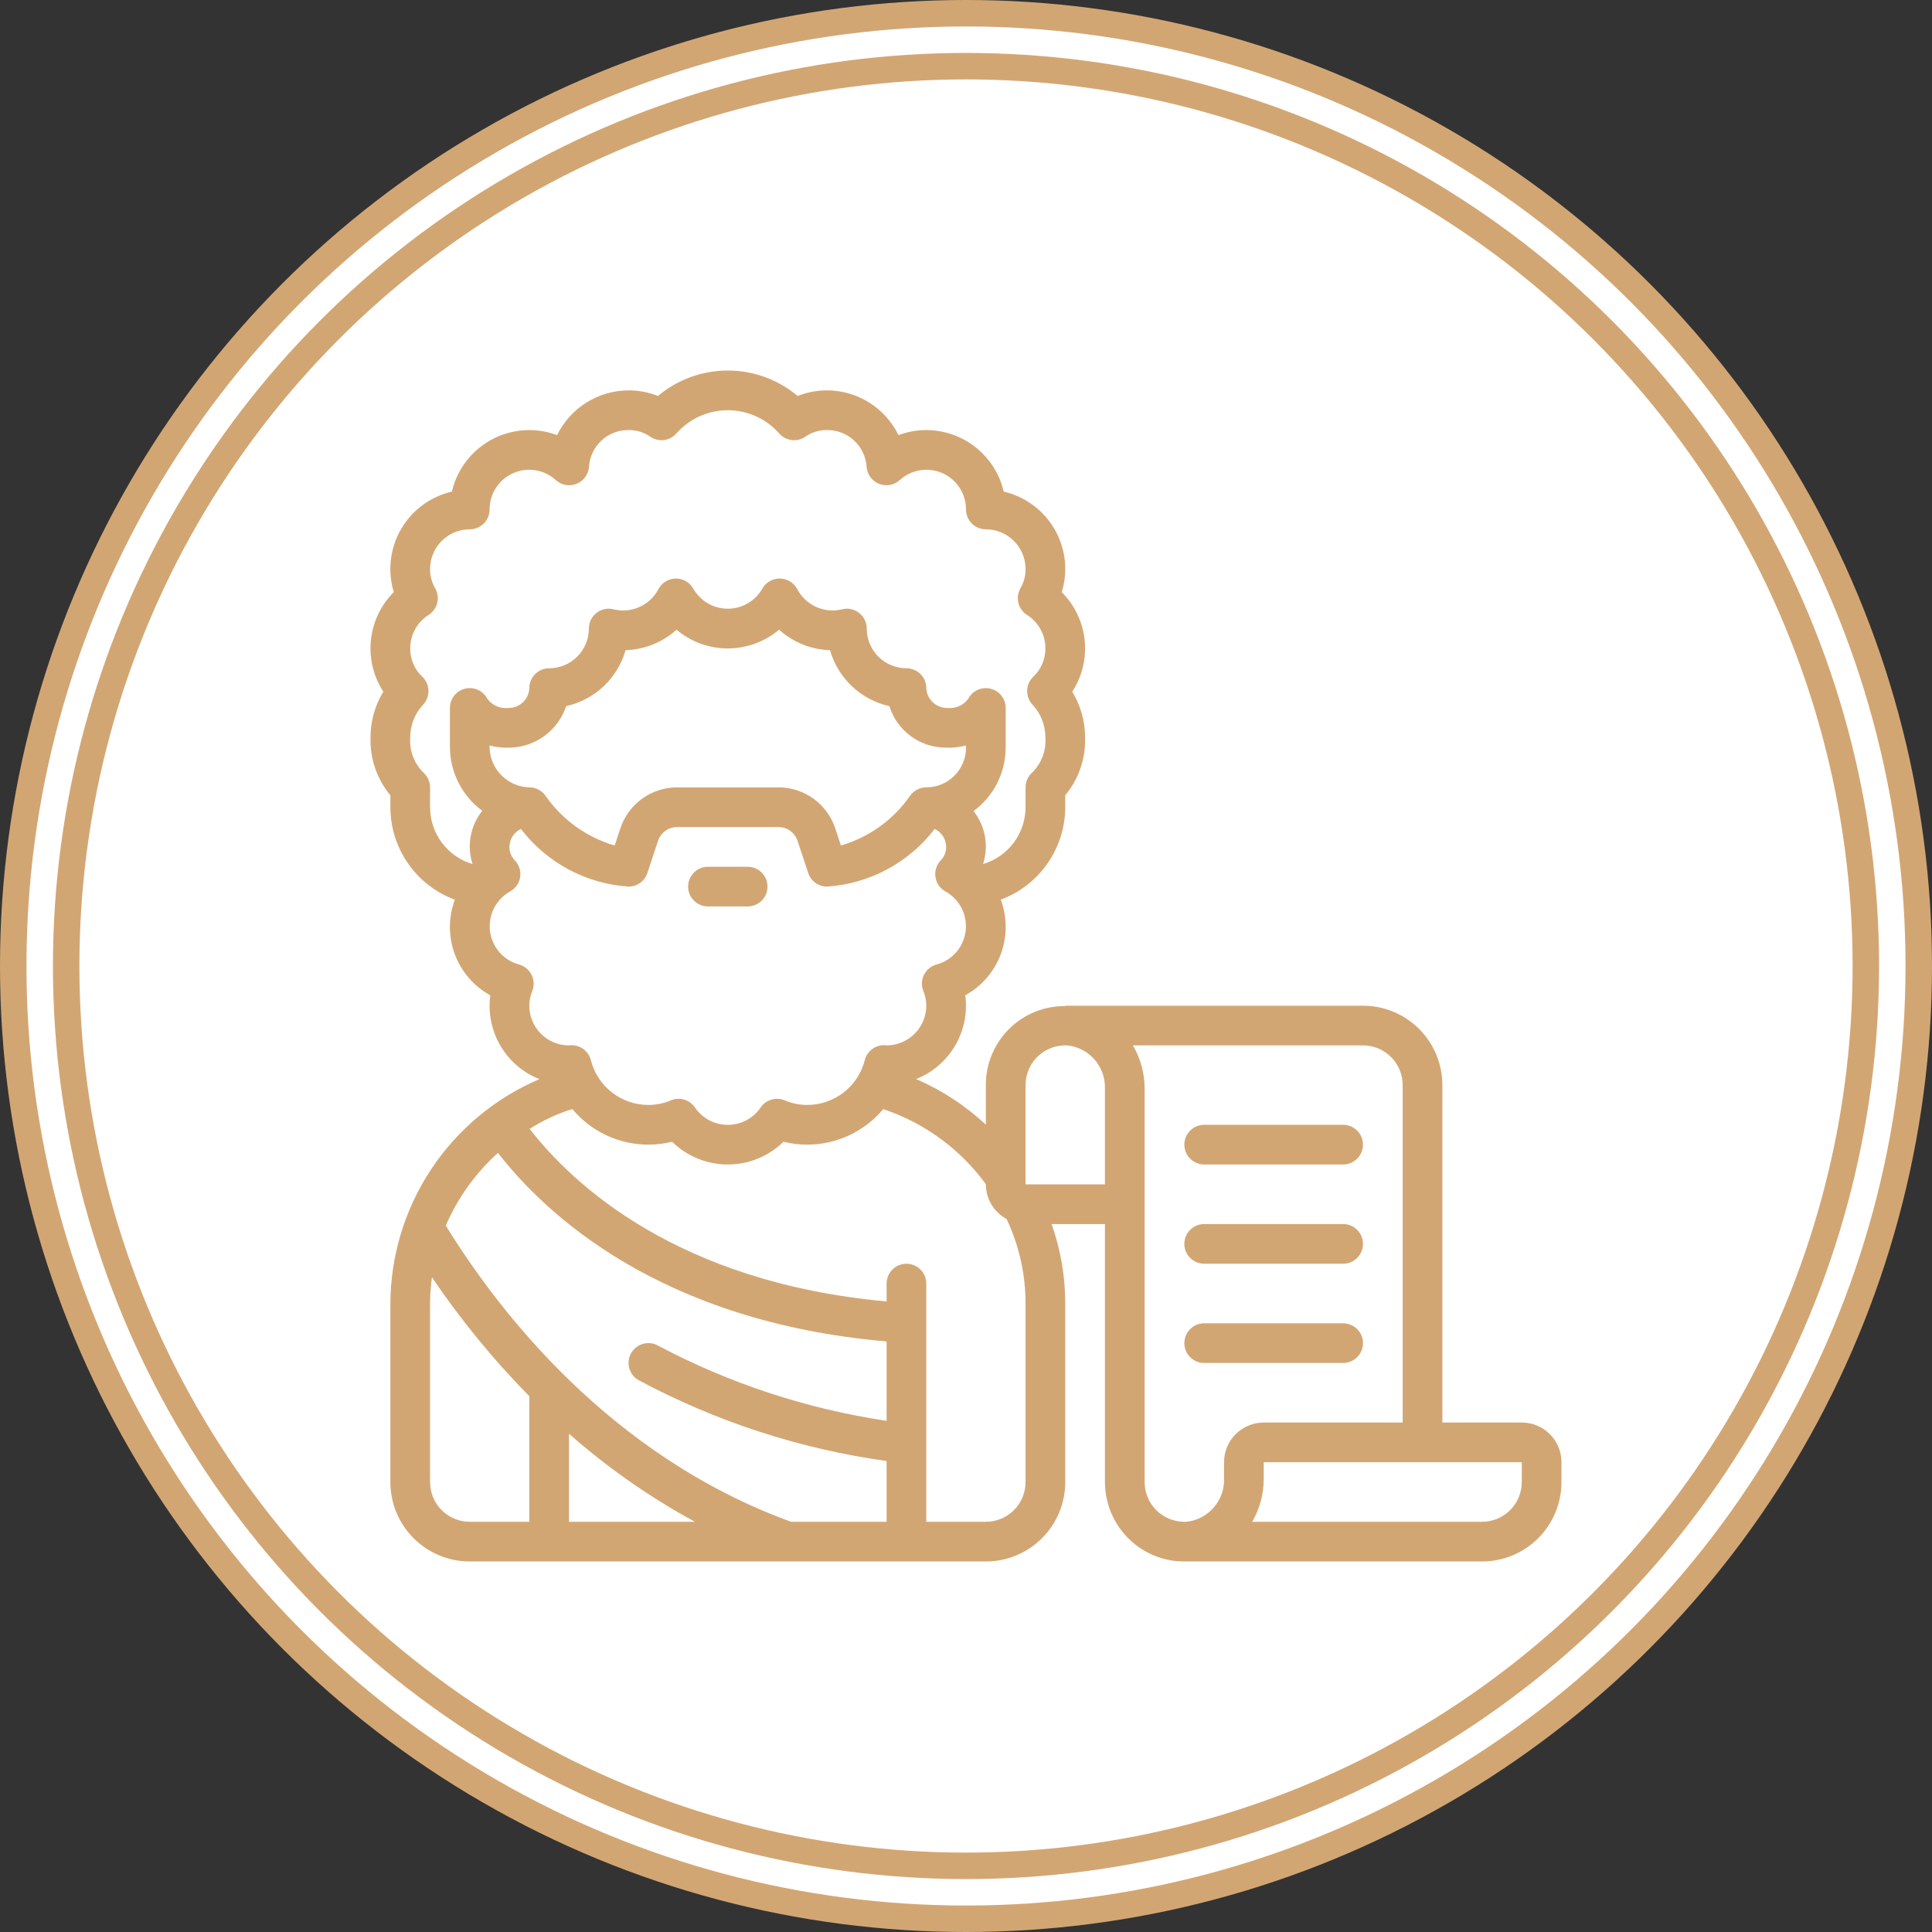 <svg width="73" height="73" viewBox="0 0 73 73" fill="none" xmlns="http://www.w3.org/2000/svg">
<rect x="0" y="0" width="73" height="73" fill="#333333" stroke="none"/>
<circle cx="36.5" cy="36.5" r="36" fill="white" stroke="#D2A673"/>
<circle cx="36.5" cy="36.5" r="34" fill="white" stroke="#D2A673"/>
<g clip-path="url(#clip0_1158_140924)">
<path d="M57.5 53.75H54.5V41C54.5 40.205 54.184 39.441 53.621 38.879C53.058 38.316 52.295 38 51.5 38H40.25V38.013C39.856 38.01 39.465 38.085 39.101 38.234C38.736 38.383 38.405 38.603 38.126 38.88C37.847 39.158 37.626 39.489 37.476 39.852C37.325 40.216 37.248 40.606 37.25 41V42.496C36.476 41.776 35.586 41.192 34.617 40.771C35.235 40.526 35.754 40.081 36.09 39.508C36.426 38.935 36.561 38.265 36.473 37.606C37.093 37.265 37.57 36.712 37.816 36.048C38.062 35.385 38.061 34.655 37.814 33.992C38.527 33.728 39.143 33.252 39.578 32.627C40.014 32.003 40.248 31.261 40.25 30.5V30.05C40.756 29.44 41.023 28.667 41 27.875C41.001 27.262 40.834 26.66 40.515 26.136C40.89 25.558 41.055 24.87 40.983 24.185C40.911 23.5 40.606 22.861 40.119 22.375C40.239 21.981 40.277 21.567 40.231 21.158C40.184 20.749 40.054 20.354 39.848 19.998C39.642 19.641 39.365 19.331 39.034 19.087C38.703 18.842 38.326 18.668 37.925 18.575C37.771 17.914 37.398 17.325 36.867 16.903C36.336 16.481 35.678 16.251 35 16.25C34.641 16.25 34.285 16.315 33.95 16.442C33.703 15.936 33.319 15.509 32.842 15.21C32.364 14.911 31.813 14.751 31.25 14.75C30.869 14.749 30.493 14.82 30.14 14.962C29.4 14.341 28.465 14 27.5 14C26.534 14 25.599 14.341 24.86 14.962C24.507 14.82 24.13 14.749 23.75 14.75C23.186 14.751 22.635 14.911 22.157 15.21C21.68 15.509 21.296 15.936 21.05 16.442C20.714 16.315 20.358 16.25 20 16.25C19.321 16.251 18.663 16.481 18.132 16.903C17.601 17.325 17.228 17.914 17.075 18.575C16.674 18.668 16.296 18.841 15.965 19.086C15.634 19.331 15.357 19.641 15.151 19.997C14.945 20.353 14.815 20.748 14.768 21.157C14.721 21.565 14.759 21.98 14.879 22.373C14.392 22.86 14.087 23.499 14.015 24.184C13.943 24.868 14.108 25.557 14.483 26.134C14.165 26.659 13.997 27.262 14 27.875C13.977 28.667 14.243 29.44 14.75 30.05V30.5C14.751 31.262 14.985 32.005 15.42 32.629C15.856 33.254 16.472 33.73 17.186 33.995C16.938 34.658 16.937 35.388 17.183 36.051C17.43 36.715 17.906 37.268 18.526 37.609C18.437 38.268 18.572 38.938 18.908 39.512C19.244 40.086 19.763 40.53 20.381 40.775C18.718 41.484 17.299 42.665 16.298 44.17C15.298 45.676 14.759 47.442 14.75 49.25V56C14.75 56.796 15.066 57.559 15.628 58.121C16.191 58.684 16.954 59 17.75 59H37.25C38.045 59 38.808 58.684 39.371 58.121C39.934 57.559 40.25 56.796 40.25 56V49.25C40.25 48.228 40.076 47.214 39.735 46.25H41.75V56C41.751 56.407 41.834 56.809 41.994 57.183C42.155 57.557 42.39 57.895 42.684 58.175C43.24 58.707 43.98 59.002 44.75 59H56C56.795 59 57.558 58.684 58.121 58.121C58.684 57.559 59 56.796 59 56V55.25C59 54.852 58.842 54.471 58.56 54.189C58.279 53.908 57.898 53.75 57.5 53.75ZM18.5 28.25V28.168C18.753 28.235 19.016 28.262 19.278 28.25C19.749 28.237 20.205 28.08 20.583 27.799C20.961 27.518 21.244 27.128 21.393 26.681C21.923 26.564 22.411 26.305 22.806 25.933C23.201 25.561 23.488 25.089 23.637 24.567C24.35 24.546 25.033 24.271 25.562 23.793C26.104 24.25 26.79 24.501 27.5 24.501C28.209 24.501 28.895 24.25 29.438 23.793C29.967 24.271 30.649 24.546 31.362 24.567C31.511 25.088 31.798 25.56 32.193 25.933C32.587 26.305 33.075 26.563 33.605 26.681C33.746 27.133 34.027 27.528 34.407 27.81C34.787 28.092 35.247 28.246 35.72 28.25C35.983 28.263 36.246 28.235 36.5 28.168V28.25C36.5 28.648 36.342 29.029 36.06 29.311C35.779 29.592 35.398 29.75 35 29.75C34.877 29.75 34.755 29.78 34.647 29.838C34.538 29.896 34.446 29.98 34.377 30.082C33.747 30.982 32.829 31.639 31.775 31.948L31.555 31.285C31.404 30.839 31.117 30.45 30.734 30.175C30.351 29.9 29.891 29.751 29.42 29.75H25.58C25.107 29.752 24.647 29.901 24.263 30.178C23.88 30.454 23.593 30.844 23.443 31.292L23.225 31.948C22.172 31.64 21.254 30.983 20.624 30.084C20.555 29.981 20.462 29.897 20.354 29.839C20.245 29.78 20.123 29.75 20 29.75C19.605 29.74 19.229 29.579 18.95 29.3C18.671 29.02 18.51 28.645 18.5 28.25ZM16.25 30.5V29.75C16.25 29.646 16.228 29.543 16.186 29.448C16.144 29.352 16.082 29.267 16.005 29.197C15.83 29.026 15.694 28.82 15.607 28.591C15.52 28.363 15.483 28.119 15.5 27.875C15.497 27.412 15.671 26.965 15.986 26.626C16.054 26.553 16.107 26.469 16.141 26.376C16.176 26.284 16.192 26.186 16.189 26.087C16.185 25.988 16.162 25.891 16.121 25.802C16.08 25.712 16.022 25.631 15.95 25.564C15.806 25.427 15.692 25.262 15.614 25.078C15.537 24.896 15.498 24.699 15.5 24.5C15.499 24.248 15.562 24 15.683 23.779C15.804 23.558 15.979 23.371 16.193 23.236C16.357 23.133 16.474 22.969 16.52 22.781C16.567 22.592 16.538 22.393 16.44 22.225C16.313 22.005 16.247 21.755 16.25 21.5C16.25 21.102 16.408 20.721 16.689 20.439C16.97 20.158 17.352 20 17.75 20C17.948 20 18.139 19.921 18.28 19.78C18.421 19.64 18.5 19.449 18.5 19.25C18.499 18.96 18.582 18.675 18.74 18.432C18.898 18.188 19.124 17.996 19.389 17.878C19.655 17.761 19.949 17.723 20.235 17.77C20.522 17.816 20.789 17.945 21.003 18.141C21.107 18.235 21.236 18.299 21.375 18.323C21.513 18.348 21.656 18.334 21.786 18.281C21.917 18.229 22.03 18.141 22.113 18.027C22.196 17.913 22.245 17.779 22.255 17.638C22.279 17.26 22.448 16.905 22.726 16.646C23.004 16.388 23.37 16.246 23.75 16.25C24.04 16.246 24.324 16.332 24.563 16.496C24.716 16.603 24.902 16.65 25.087 16.627C25.272 16.604 25.442 16.513 25.563 16.372C25.806 16.098 26.104 15.878 26.438 15.728C26.772 15.578 27.134 15.5 27.5 15.5C27.866 15.5 28.228 15.578 28.561 15.728C28.895 15.878 29.193 16.098 29.436 16.372C29.558 16.513 29.727 16.604 29.912 16.627C30.097 16.65 30.284 16.603 30.436 16.496C30.675 16.332 30.959 16.246 31.25 16.25C31.629 16.246 31.995 16.388 32.273 16.646C32.551 16.905 32.72 17.26 32.744 17.638C32.754 17.779 32.804 17.913 32.886 18.027C32.969 18.141 33.083 18.229 33.213 18.281C33.344 18.334 33.486 18.348 33.625 18.323C33.763 18.299 33.892 18.235 33.996 18.141C34.211 17.945 34.477 17.816 34.764 17.77C35.051 17.723 35.344 17.761 35.61 17.878C35.875 17.996 36.101 18.188 36.259 18.432C36.417 18.675 36.501 18.96 36.5 19.25C36.5 19.449 36.579 19.64 36.719 19.78C36.86 19.921 37.051 20 37.25 20C37.648 20 38.029 20.158 38.31 20.439C38.592 20.721 38.75 21.102 38.75 21.5C38.752 21.755 38.686 22.005 38.559 22.225C38.462 22.393 38.433 22.592 38.479 22.781C38.525 22.969 38.643 23.133 38.807 23.236C39.02 23.371 39.195 23.558 39.316 23.779C39.438 24 39.501 24.248 39.5 24.5C39.501 24.699 39.462 24.896 39.385 25.078C39.308 25.262 39.193 25.427 39.05 25.564C38.977 25.631 38.919 25.712 38.878 25.802C38.837 25.891 38.815 25.988 38.811 26.087C38.808 26.186 38.824 26.284 38.859 26.377C38.893 26.469 38.946 26.554 39.014 26.626C39.329 26.965 39.503 27.412 39.5 27.875C39.516 28.119 39.479 28.363 39.392 28.591C39.305 28.82 39.169 29.026 38.994 29.197C38.917 29.267 38.856 29.352 38.814 29.448C38.772 29.543 38.75 29.646 38.75 29.75V30.5C38.749 30.983 38.593 31.453 38.304 31.84C38.015 32.227 37.608 32.511 37.145 32.647C37.254 32.31 37.279 31.951 37.216 31.602C37.153 31.253 37.005 30.925 36.785 30.646C37.161 30.37 37.466 30.009 37.677 29.593C37.888 29.176 37.998 28.717 38 28.25V26.75C38 26.581 37.943 26.418 37.838 26.285C37.734 26.153 37.588 26.06 37.424 26.021C37.26 25.982 37.087 25.999 36.934 26.07C36.782 26.14 36.657 26.261 36.581 26.411C36.491 26.529 36.373 26.623 36.238 26.682C36.102 26.741 35.953 26.765 35.806 26.75C35.6 26.756 35.4 26.68 35.249 26.54C35.099 26.4 35.009 26.206 35 26C35 25.801 34.921 25.61 34.78 25.47C34.639 25.329 34.449 25.25 34.25 25.25C33.852 25.25 33.47 25.092 33.189 24.811C32.908 24.529 32.75 24.148 32.75 23.75C32.75 23.636 32.724 23.524 32.674 23.421C32.624 23.319 32.551 23.229 32.462 23.159C32.372 23.089 32.268 23.04 32.156 23.016C32.045 22.992 31.929 22.994 31.819 23.022C31.492 23.102 31.148 23.071 30.841 22.934C30.534 22.796 30.282 22.56 30.125 22.262C30.062 22.142 29.968 22.042 29.853 21.971C29.738 21.9 29.606 21.862 29.471 21.86H29.457C29.324 21.86 29.193 21.895 29.078 21.963C28.963 22.03 28.868 22.127 28.803 22.243C28.672 22.473 28.483 22.664 28.253 22.797C28.025 22.93 27.765 23 27.5 23C27.235 23 26.975 22.93 26.746 22.797C26.517 22.664 26.327 22.473 26.196 22.243C26.131 22.127 26.036 22.03 25.921 21.963C25.806 21.895 25.675 21.86 25.542 21.86H25.532C25.396 21.862 25.264 21.9 25.149 21.971C25.034 22.042 24.94 22.142 24.878 22.262C24.721 22.56 24.468 22.797 24.16 22.935C23.852 23.073 23.508 23.103 23.18 23.022C23.07 22.994 22.954 22.992 22.843 23.016C22.732 23.04 22.627 23.089 22.538 23.159C22.448 23.229 22.375 23.319 22.325 23.421C22.276 23.524 22.25 23.636 22.25 23.75C22.25 24.148 22.092 24.529 21.81 24.811C21.529 25.092 21.148 25.25 20.75 25.25C20.551 25.25 20.36 25.329 20.219 25.47C20.079 25.61 20 25.801 20 26C19.992 26.202 19.907 26.392 19.762 26.532C19.617 26.672 19.423 26.75 19.221 26.75C19.069 26.769 18.915 26.748 18.774 26.688C18.633 26.628 18.511 26.533 18.419 26.41C18.342 26.26 18.218 26.14 18.065 26.069C17.912 25.998 17.739 25.981 17.575 26.02C17.411 26.059 17.265 26.153 17.161 26.285C17.056 26.418 17 26.581 17 26.75V28.25C17.005 28.715 17.119 29.173 17.331 29.587C17.543 30.001 17.849 30.36 18.223 30.636C18 30.914 17.849 31.244 17.785 31.595C17.721 31.946 17.744 32.308 17.855 32.647C17.391 32.511 16.985 32.227 16.695 31.84C16.406 31.453 16.25 30.983 16.25 30.5ZM20.086 36.833C20.038 36.738 19.971 36.654 19.889 36.586C19.806 36.519 19.71 36.47 19.607 36.442C19.32 36.364 19.062 36.202 18.868 35.976C18.673 35.751 18.55 35.472 18.514 35.176C18.478 34.881 18.531 34.581 18.666 34.315C18.801 34.05 19.012 33.831 19.272 33.685C19.373 33.63 19.46 33.552 19.527 33.457C19.593 33.362 19.636 33.254 19.654 33.14C19.671 33.026 19.662 32.909 19.626 32.799C19.591 32.689 19.531 32.589 19.451 32.506C19.319 32.37 19.247 32.189 19.25 32C19.25 31.857 19.291 31.718 19.367 31.597C19.444 31.477 19.554 31.381 19.683 31.321C20.166 31.953 20.779 32.474 21.481 32.85C22.182 33.226 22.956 33.448 23.75 33.5C23.907 33.5 24.061 33.45 24.189 33.358C24.317 33.266 24.412 33.135 24.461 32.986L24.864 31.77C24.914 31.619 25.01 31.488 25.139 31.395C25.267 31.302 25.421 31.251 25.58 31.25H29.42C29.577 31.251 29.73 31.301 29.858 31.393C29.986 31.485 30.082 31.615 30.133 31.764L30.538 32.986C30.587 33.135 30.683 33.266 30.811 33.358C30.938 33.45 31.092 33.5 31.25 33.5C32.044 33.448 32.817 33.226 33.519 32.85C34.22 32.474 34.833 31.953 35.316 31.321C35.446 31.381 35.555 31.477 35.632 31.597C35.709 31.718 35.749 31.857 35.75 32C35.752 32.189 35.68 32.37 35.549 32.506C35.468 32.589 35.408 32.689 35.373 32.799C35.338 32.909 35.328 33.026 35.346 33.14C35.363 33.254 35.406 33.362 35.473 33.457C35.539 33.552 35.626 33.63 35.727 33.685C35.987 33.831 36.198 34.05 36.334 34.315C36.469 34.581 36.522 34.881 36.486 35.176C36.45 35.472 36.326 35.751 36.132 35.976C35.937 36.202 35.679 36.364 35.392 36.442C35.289 36.47 35.193 36.519 35.11 36.586C35.027 36.654 34.96 36.738 34.912 36.834C34.865 36.929 34.838 37.034 34.835 37.14C34.831 37.247 34.85 37.353 34.89 37.452C34.962 37.626 34.999 37.812 35 38C34.998 38.396 34.841 38.776 34.561 39.057C34.282 39.338 33.903 39.497 33.506 39.5C33.323 39.473 33.137 39.516 32.983 39.619C32.83 39.722 32.72 39.878 32.675 40.057C32.553 40.541 32.272 40.971 31.878 41.277C31.484 41.584 30.999 41.75 30.5 41.75C30.209 41.75 29.921 41.692 29.653 41.578C29.493 41.51 29.316 41.5 29.149 41.548C28.983 41.597 28.839 41.702 28.741 41.845C28.603 42.047 28.418 42.213 28.202 42.328C27.986 42.443 27.744 42.502 27.5 42.502C27.255 42.502 27.014 42.443 26.797 42.328C26.581 42.213 26.396 42.047 26.258 41.845C26.161 41.702 26.016 41.597 25.85 41.548C25.684 41.5 25.506 41.51 25.346 41.578C25.079 41.692 24.791 41.75 24.5 41.75C24 41.75 23.516 41.584 23.122 41.277C22.728 40.97 22.447 40.541 22.325 40.057C22.279 39.878 22.169 39.722 22.015 39.619C21.861 39.517 21.675 39.474 21.492 39.5C21.096 39.498 20.716 39.339 20.436 39.058C20.157 38.777 20 38.397 20 38C20 37.812 20.037 37.626 20.109 37.452C20.149 37.353 20.168 37.247 20.164 37.14C20.16 37.033 20.133 36.929 20.086 36.833ZM18.815 43.561C20.615 45.882 24.949 49.945 33.5 50.686V53.686C30.489 53.235 27.576 52.278 24.885 50.855C24.715 50.753 24.51 50.722 24.317 50.771C24.124 50.819 23.959 50.942 23.856 51.112C23.754 51.283 23.723 51.487 23.772 51.68C23.82 51.873 23.943 52.039 24.113 52.141C27.036 53.709 30.214 54.746 33.5 55.204V57.5H29.89C23.058 55.016 18.848 49.564 16.844 46.308C17.297 45.261 17.969 44.324 18.815 43.561ZM21.5 54.173C22.956 55.458 24.552 56.574 26.259 57.5H21.5V54.173ZM16.25 56V49.25C16.252 48.919 16.275 48.589 16.32 48.262C17.408 49.868 18.639 51.373 20 52.756V57.5H17.75C17.352 57.5 16.97 57.342 16.689 57.061C16.408 56.779 16.25 56.398 16.25 56ZM38.75 56C38.75 56.398 38.592 56.779 38.31 57.061C38.029 57.342 37.648 57.5 37.25 57.5H35V48.5C35 48.301 34.921 48.11 34.78 47.97C34.639 47.829 34.449 47.75 34.25 47.75C34.051 47.75 33.86 47.829 33.719 47.97C33.579 48.11 33.5 48.301 33.5 48.5V49.175C25.61 48.457 21.65 44.764 20.012 42.654C20.515 42.335 21.057 42.083 21.625 41.904C21.976 42.325 22.416 42.664 22.912 42.897C23.409 43.13 23.951 43.25 24.5 43.25C24.801 43.25 25.102 43.213 25.394 43.14C25.956 43.691 26.712 44 27.5 44C28.287 44 29.043 43.691 29.605 43.14C29.898 43.213 30.198 43.25 30.5 43.25C31.047 43.25 31.589 43.13 32.085 42.898C32.581 42.666 33.021 42.328 33.372 41.908C34.928 42.426 36.284 43.418 37.25 44.744V44.75C37.251 45.019 37.324 45.282 37.462 45.513C37.6 45.743 37.798 45.932 38.034 46.06C38.506 47.057 38.75 48.147 38.75 49.25V56ZM41.75 44.75H38.75V41C38.75 40.602 38.908 40.221 39.189 39.939C39.47 39.658 39.852 39.5 40.25 39.5H40.33C40.728 39.543 41.096 39.734 41.359 40.036C41.622 40.337 41.761 40.727 41.75 41.128V44.75ZM46.25 55.25V55.873C46.262 56.273 46.122 56.662 45.859 56.964C45.596 57.266 45.229 57.457 44.831 57.5H44.75C44.352 57.5 43.97 57.342 43.689 57.061C43.408 56.779 43.25 56.398 43.25 56V41.128C43.249 40.555 43.096 39.993 42.806 39.5H51.5C51.898 39.5 52.279 39.658 52.56 39.939C52.842 40.221 53 40.602 53 41V53.75H47.75C47.352 53.75 46.97 53.908 46.689 54.189C46.408 54.471 46.25 54.852 46.25 55.25ZM57.5 56C57.5 56.398 57.342 56.779 57.06 57.061C56.779 57.342 56.398 57.5 56 57.5H47.314C47.601 57.006 47.751 56.444 47.75 55.873V55.25H57.5V56Z" fill="#D2A673"/>
<path d="M26.75 34.25H28.25C28.449 34.25 28.64 34.171 28.78 34.03C28.921 33.89 29 33.699 29 33.5C29 33.301 28.921 33.11 28.78 32.97C28.64 32.829 28.449 32.75 28.25 32.75H26.75C26.551 32.75 26.36 32.829 26.22 32.97C26.079 33.11 26 33.301 26 33.5C26 33.699 26.079 33.89 26.22 34.03C26.36 34.171 26.551 34.25 26.75 34.25ZM45.5 44H50.75C50.949 44 51.14 43.921 51.28 43.78C51.421 43.64 51.5 43.449 51.5 43.25C51.5 43.051 51.421 42.86 51.28 42.72C51.14 42.579 50.949 42.5 50.75 42.5H45.5C45.301 42.5 45.11 42.579 44.97 42.72C44.829 42.86 44.75 43.051 44.75 43.25C44.75 43.449 44.829 43.64 44.97 43.78C45.11 43.921 45.301 44 45.5 44ZM45.5 47.75H50.75C50.949 47.75 51.14 47.671 51.28 47.53C51.421 47.39 51.5 47.199 51.5 47C51.5 46.801 51.421 46.61 51.28 46.47C51.14 46.329 50.949 46.25 50.75 46.25H45.5C45.301 46.25 45.11 46.329 44.97 46.47C44.829 46.61 44.75 46.801 44.75 47C44.75 47.199 44.829 47.39 44.97 47.53C45.11 47.671 45.301 47.75 45.5 47.75ZM51.5 50.75C51.5 50.551 51.421 50.36 51.28 50.22C51.14 50.079 50.949 50 50.75 50H45.5C45.301 50 45.11 50.079 44.97 50.22C44.829 50.36 44.75 50.551 44.75 50.75C44.75 50.949 44.829 51.14 44.97 51.28C45.11 51.421 45.301 51.5 45.5 51.5H50.75C50.949 51.5 51.14 51.421 51.28 51.28C51.421 51.14 51.5 50.949 51.5 50.75Z" fill="#D2A673"/>
</g>
<defs>
<clipPath id="clip0_1158_140924">
<rect width="45" height="45" fill="white" transform="translate(14 14)"/>
</clipPath>
</defs>
</svg>
